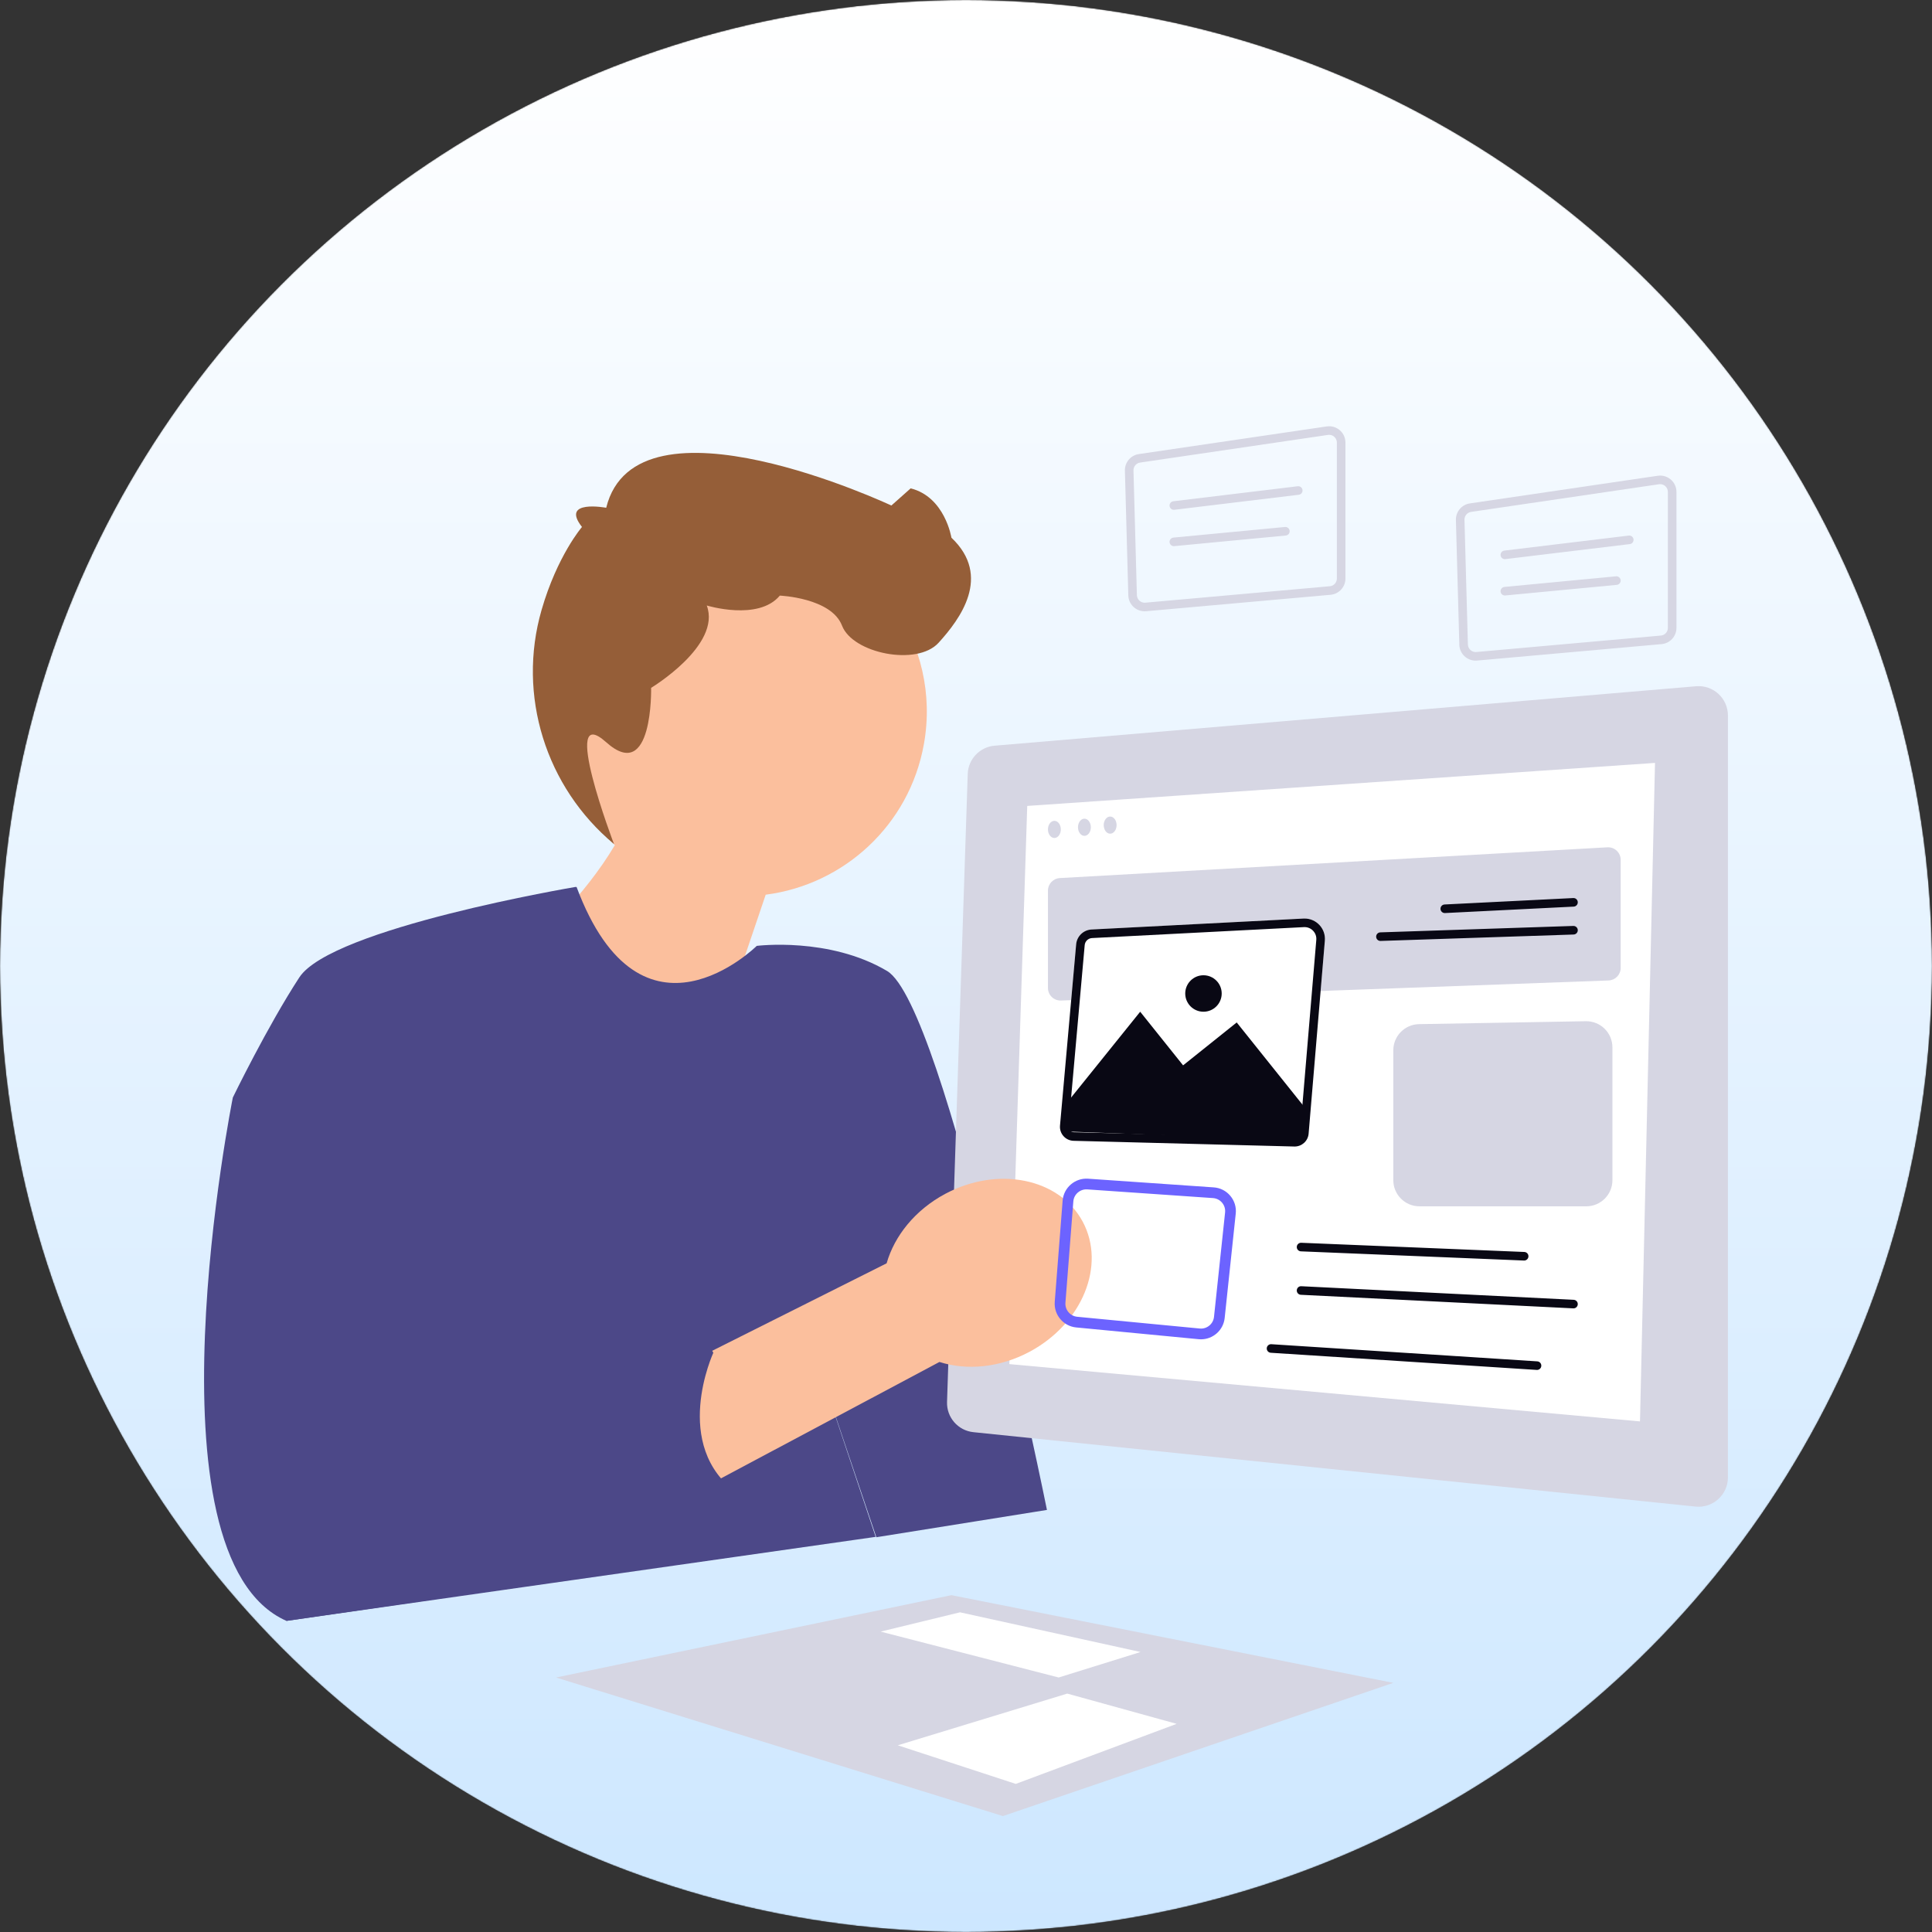 <svg width="1600" height="1600" viewBox="0 0 1600 1600" fill="none" xmlns="http://www.w3.org/2000/svg">
<rect x="0" y="0" width="1600" height="1600" fill="#333333" stroke="none"/>
<g clip-path="url(#clip0_144_168)">
<mask id="mask0_144_168" style="mask-type:alpha" maskUnits="userSpaceOnUse" x="0" y="0" width="1600" height="1600">
<circle cx="800" cy="800" r="800" fill="#D9D9D9"/>
</mask>
<g mask="url(#mask0_144_168)">
<circle cx="800" cy="800" r="800" fill="url(#paint0_linear_144_168)"/>
</g>
<g clip-path="url(#clip1_144_168)">
<path d="M464.167 562.441C478.998 479.33 558.399 423.976 641.515 438.807C724.631 453.637 779.987 533.035 765.156 616.146C753.128 683.55 698.629 732.689 634.123 740.947L570.722 928.018L444.462 777.966C444.462 777.966 483.784 742.874 509.178 699.925C473.376 665.729 454.818 614.832 464.167 562.441Z" fill="#FBBF9D"/>
<path d="M476.497 734.539C476.497 734.539 274.538 768.591 247.891 809.447C221.245 850.303 192.822 908.923 192.822 908.923C192.822 908.923 116.435 1289.06 237.233 1342.35L725.198 1272.77L665.355 1093.66L725.754 1273.07L867.041 1250.46C867.041 1250.46 782.6 832.54 734.636 804.118C686.672 775.696 626.715 783.334 626.715 783.334C626.715 783.334 531.236 878.197 477.497 734.577L476.497 734.539Z" fill="#4C4888"/>
<path d="M585.312 501.442C585.312 501.442 628.05 514.573 645.814 493.257C645.814 493.257 688.449 495.033 697.331 518.126C706.213 541.218 759.506 551.876 777.271 532.337C795.035 512.797 821.682 477.27 787.929 445.295C787.929 445.295 782.6 411.545 754.177 404.439L738.189 418.65C738.189 418.65 527.013 319.341 502.033 420.51C502.033 420.51 463.791 413.301 481.969 436.404C481.969 436.404 461.487 460.152 448.493 505.186C428.1 575.866 451.958 651.918 508.473 699.012C508.473 699.012 463.061 579.814 502.033 614.695C541.004 649.576 539.228 569.64 539.228 569.64C539.228 569.64 597.645 534.497 585.312 501.442Z" fill="#955E38"/>
<path d="M1404.61 568.323L823.694 617.551C811.402 618.593 801.834 628.667 801.428 640.996L784.295 1161.06C783.874 1173.83 793.407 1184.75 806.121 1186.06L1404.17 1247.69C1418.52 1249.17 1431 1237.91 1431 1223.49V592.569C1431 578.32 1418.81 567.12 1404.61 568.323Z" fill="#D6D6E3"/>
<path d="M850.707 667.435L835.893 1129.7L1358.17 1177.15L1370.6 631.812L850.707 667.435Z" fill="white"/>
<path d="M877.7 727.183L1331.18 701.708C1337.15 701.372 1342.18 706.124 1342.18 712.106V801.57C1342.18 807.174 1337.74 811.773 1332.14 811.978L878.666 828.591C872.768 828.807 867.869 824.085 867.869 818.184V737.581C867.869 732.056 872.184 727.493 877.7 727.183Z" fill="#D6D6E3"/>
<path d="M1196.51 756.157C1194.63 756.157 1193.06 754.68 1192.96 752.781C1192.86 750.822 1194.37 749.154 1196.33 749.056L1302.92 743.727C1304.9 743.622 1306.55 745.138 1306.64 747.098C1306.74 749.056 1305.23 750.725 1303.27 750.822L1196.69 756.151C1196.63 756.155 1196.57 756.157 1196.51 756.157Z" fill="#090814"/>
<path d="M1143.21 779.25C1141.31 779.25 1139.73 777.735 1139.67 775.815C1139.6 773.855 1141.14 772.212 1143.1 772.146L1302.98 766.826C1304.94 766.784 1306.58 768.298 1306.65 770.259C1306.71 772.219 1305.17 773.862 1303.21 773.927L1143.33 779.248C1143.29 779.25 1143.25 779.25 1143.21 779.25Z" fill="#090814"/>
<path d="M891.225 782.051L877.847 932.149C877.253 938.813 882.408 944.596 889.098 944.769L1071.88 949.496C1078.02 949.655 1083.22 944.998 1083.74 938.877L1097.19 778.975C1098.04 768.784 1089.71 760.179 1079.5 760.707L903.972 769.771C897.257 770.118 891.822 775.354 891.225 782.051Z" fill="white"/>
<path d="M1080.39 767.789C1083.14 767.789 1085.69 768.911 1087.56 770.95C1089.43 772.984 1090.34 775.623 1090.1 778.379L1076.65 938.281C1076.46 940.588 1074.5 942.395 1072.18 942.395L1072.06 942.393L889.281 937.666C887.591 937.622 886.529 936.707 886.046 936.166C885.563 935.624 884.775 934.463 884.925 932.78L898.303 782.682C898.584 779.53 901.179 777.03 904.339 776.867L1079.86 767.803C1080.04 767.794 1080.21 767.789 1080.39 767.789ZM1080.39 760.684C1080.09 760.684 1079.8 760.691 1079.5 760.707L903.972 769.771C897.257 770.118 891.822 775.354 891.225 782.051L877.847 932.149C877.253 938.813 882.408 944.597 889.098 944.769L1071.88 949.496C1071.98 949.499 1072.08 949.501 1072.18 949.501C1078.19 949.501 1083.23 944.896 1083.74 938.877L1097.19 778.975C1098.02 769.082 1090.19 760.684 1080.39 760.684Z" fill="#090814"/>
<path d="M885.633 910.699L944.255 837.869L979.784 882.278L1024.19 846.751L1081.04 917.805L1077.49 944.45L883.301 937.043L885.633 910.699Z" fill="#090814"/>
<path d="M1153.88 869.82V977.353C1153.88 989.321 1163.58 999.023 1175.55 999.023H1313.67C1325.64 999.023 1335.34 989.321 1335.34 977.353V867.396C1335.34 855.279 1325.4 845.516 1313.29 845.729L1175.17 848.153C1163.35 848.361 1153.88 858 1153.88 869.82Z" fill="#D6D6E3"/>
<path d="M1262.24 1043.93C1262.19 1043.93 1262.14 1043.92 1262.09 1043.92L1077.34 1036.31C1075.38 1036.23 1073.86 1034.57 1073.94 1032.61C1074.02 1030.65 1075.67 1029.14 1077.63 1029.21L1262.38 1036.82C1264.34 1036.9 1265.87 1038.56 1265.79 1040.52C1265.71 1042.43 1264.13 1043.93 1262.24 1043.93Z" fill="#090814"/>
<path d="M1303.1 1083.54C1303.04 1083.54 1302.98 1083.54 1302.92 1083.53L1077.31 1072.29C1075.35 1072.19 1073.84 1070.53 1073.94 1068.57C1074.04 1066.6 1075.68 1065.08 1077.67 1065.19L1303.27 1076.44C1305.23 1076.54 1306.74 1078.2 1306.64 1080.16C1306.55 1082.06 1304.98 1083.54 1303.1 1083.54Z" fill="#090814"/>
<path d="M1272.9 1134.52C1272.82 1134.52 1272.75 1134.52 1272.67 1134.51L1052.39 1120.3C1050.43 1120.17 1048.95 1118.49 1049.07 1116.53C1049.2 1114.57 1050.9 1113.1 1052.85 1113.21L1273.13 1127.42C1275.08 1127.55 1276.57 1129.24 1276.44 1131.2C1276.32 1133.08 1274.76 1134.52 1272.9 1134.52Z" fill="#090814"/>
<path d="M996.66 837.869C1005 837.869 1011.76 831.109 1011.76 822.77C1011.76 814.431 1005 807.671 996.66 807.671C988.321 807.671 981.561 814.431 981.561 822.77C981.561 831.109 988.321 837.869 996.66 837.869Z" fill="#090814"/>
<path d="M873.198 693.985C876.142 693.985 878.528 690.804 878.528 686.879C878.528 682.955 876.142 679.774 873.198 679.774C870.255 679.774 867.869 682.955 867.869 686.879C867.869 690.804 870.255 693.985 873.198 693.985Z" fill="#D6D6E3"/>
<path d="M898.069 692.208C901.012 692.208 903.398 689.027 903.398 685.103C903.398 681.179 901.012 677.998 898.069 677.998C895.125 677.998 892.739 681.179 892.739 685.103C892.739 689.027 895.125 692.208 898.069 692.208Z" fill="#D6D6E3"/>
<path d="M919.386 690.432C922.329 690.432 924.715 687.251 924.715 683.327C924.715 679.402 922.329 676.221 919.386 676.221C916.443 676.221 914.057 679.402 914.057 683.327C914.057 687.251 916.443 690.432 919.386 690.432Z" fill="#D6D6E3"/>
<path d="M1374.87 400.961C1378.39 400.961 1381.26 403.841 1381.26 407.381V519.966C1381.26 523.313 1378.75 526.06 1375.41 526.357L1222.64 539.969C1222.44 539.988 1222.25 539.996 1222.05 539.996C1218.62 539.996 1215.75 537.196 1215.65 533.754L1212.82 430.457C1212.74 427.209 1215.09 424.405 1218.3 423.932L1373.91 401.032C1374.23 400.985 1374.55 400.961 1374.87 400.961ZM1374.87 393.856C1374.21 393.856 1373.55 393.904 1372.87 394.003L1217.27 416.903C1210.49 417.899 1205.53 423.805 1205.72 430.651L1208.55 533.948C1208.75 541.329 1214.81 547.102 1222.05 547.102C1222.45 547.102 1222.86 547.084 1223.27 547.047L1376.04 533.435C1383.02 532.813 1388.37 526.969 1388.37 519.966V407.381C1388.37 399.809 1382.19 393.856 1374.87 393.856Z" fill="#D6D6E3"/>
<path d="M1246.25 463.059C1244.47 463.059 1242.94 461.736 1242.72 459.931C1242.49 457.983 1243.88 456.214 1245.82 455.98L1348.86 443.545C1350.8 443.306 1352.58 444.697 1352.81 446.647C1353.05 448.595 1351.66 450.365 1349.71 450.599L1246.68 463.033C1246.53 463.051 1246.39 463.059 1246.25 463.059Z" fill="#D6D6E3"/>
<path d="M1246.25 493.155C1244.44 493.155 1242.89 491.777 1242.71 489.939C1242.53 487.985 1243.96 486.251 1245.91 486.065L1338.29 477.286C1340.24 477.11 1341.98 478.533 1342.16 480.486C1342.35 482.439 1340.91 484.174 1338.96 484.36L1246.59 493.139C1246.47 493.15 1246.36 493.155 1246.25 493.155Z" fill="#D6D6E3"/>
<path d="M1100.74 360.105C1104.27 360.105 1107.13 362.985 1107.13 366.525V479.11C1107.13 482.457 1104.62 485.204 1101.28 485.501L948.512 499.113C948.314 499.132 948.118 499.14 947.924 499.14C944.491 499.14 941.622 496.34 941.527 492.898L938.697 389.601C938.608 386.353 940.964 383.549 944.178 383.077L1099.78 360.177C1100.1 360.129 1100.42 360.105 1100.74 360.105ZM1100.74 353C1100.08 353 1099.42 353.048 1098.75 353.147L943.143 376.047C936.367 377.043 931.406 382.949 931.594 389.795L934.424 493.092C934.626 500.473 940.686 506.246 947.924 506.246C948.327 506.246 948.733 506.228 949.143 506.191L1101.92 492.579C1108.89 491.957 1114.24 486.113 1114.24 479.11V366.525C1114.24 358.953 1108.07 353 1100.74 353Z" fill="#D6D6E3"/>
<path d="M972.119 422.203C970.347 422.203 968.813 420.88 968.596 419.076C968.361 417.127 969.749 415.358 971.697 415.124L1074.73 402.689C1076.67 402.45 1078.45 403.841 1078.68 405.791C1078.92 407.739 1077.53 409.509 1075.58 409.743L972.549 422.177C972.404 422.195 972.261 422.203 972.119 422.203Z" fill="#D6D6E3"/>
<path d="M972.118 452.299C970.308 452.299 968.761 450.921 968.586 449.083C968.4 447.129 969.833 445.395 971.786 445.209L1064.16 436.43C1066.11 436.254 1067.85 437.677 1068.03 439.63C1068.22 441.583 1066.79 443.318 1064.83 443.504L972.459 452.283C972.345 452.294 972.231 452.299 972.118 452.299Z" fill="#D6D6E3"/>
<path d="M460.45 1389.23L830.564 1504L1153.88 1393.67L787.929 1321.04L460.45 1389.23Z" fill="#D6D6E3"/>
<path d="M729.307 1351.23L795.035 1335.25L944.548 1368.12L876.751 1389.23L729.307 1351.23Z" fill="white"/>
<path d="M883.856 1402.56L743.518 1445.38L841.222 1477.35L974.455 1427.62L883.856 1402.56Z" fill="white"/>
<path d="M778.006 1127.92L480.768 1286.29L423.619 1202.03L734.254 1046.23C740.732 1023.55 757.794 1002.09 782.719 988.739C826.332 965.383 877.357 975.706 896.688 1011.8C916.018 1047.89 896.334 1096.08 852.721 1119.44C827.796 1132.79 800.473 1135.09 778.006 1127.92Z" fill="#FBBF9D"/>
<path d="M361.583 1058.14L347.372 1100.77C347.372 1100.77 381.124 1136.81 347.372 1156.98L466.393 1141.63C466.393 1141.63 514.577 1106.09 518.02 1135.4C518.02 1135.4 578.309 1095.44 590.744 1120.31C590.744 1120.31 555.086 1197.41 611.109 1237.02L536.562 1270.54L483.465 1306.47L237.232 1342.35" fill="#4C4888"/>
<path d="M994.631 1109.16C994.008 1109.16 993.381 1109.14 992.75 1109.07L891.243 1099.33C880.624 1098.31 872.66 1088.83 873.488 1078.2L880.031 994.261C880.869 983.528 890.31 975.439 901.025 976.143L1005.16 983.337C1010.55 983.71 1015.42 986.193 1018.89 990.328C1022.36 994.464 1023.96 999.696 1023.39 1005.06L1014.22 1091.55C1013.15 1101.61 1004.56 1109.16 994.631 1109.16ZM888.887 994.951L882.344 1078.89C881.889 1084.73 886.261 1089.93 892.091 1090.49L993.598 1100.23C999.481 1100.8 1004.76 1096.48 1005.38 1090.61L1014.56 1004.13C1014.87 1001.18 1013.99 998.306 1012.09 996.037C1010.18 993.766 1007.51 992.403 1004.55 992.198L900.413 985.004C894.522 984.614 889.347 989.057 888.887 994.951Z" fill="#6C63FF"/>
</g>
</g>
<defs>
<linearGradient id="paint0_linear_144_168" x1="800" y1="0" x2="800" y2="1600" gradientUnits="userSpaceOnUse">
<stop stop-color="white"/>
<stop offset="1" stop-color="#CDE7FF"/>
</linearGradient>
<clipPath id="clip0_144_168">
<rect width="1600" height="1600" fill="white"/>
</clipPath>
<clipPath id="clip1_144_168">
<rect width="1262" height="1151" fill="white" transform="translate(169 353)"/>
</clipPath>
</defs>
</svg>
